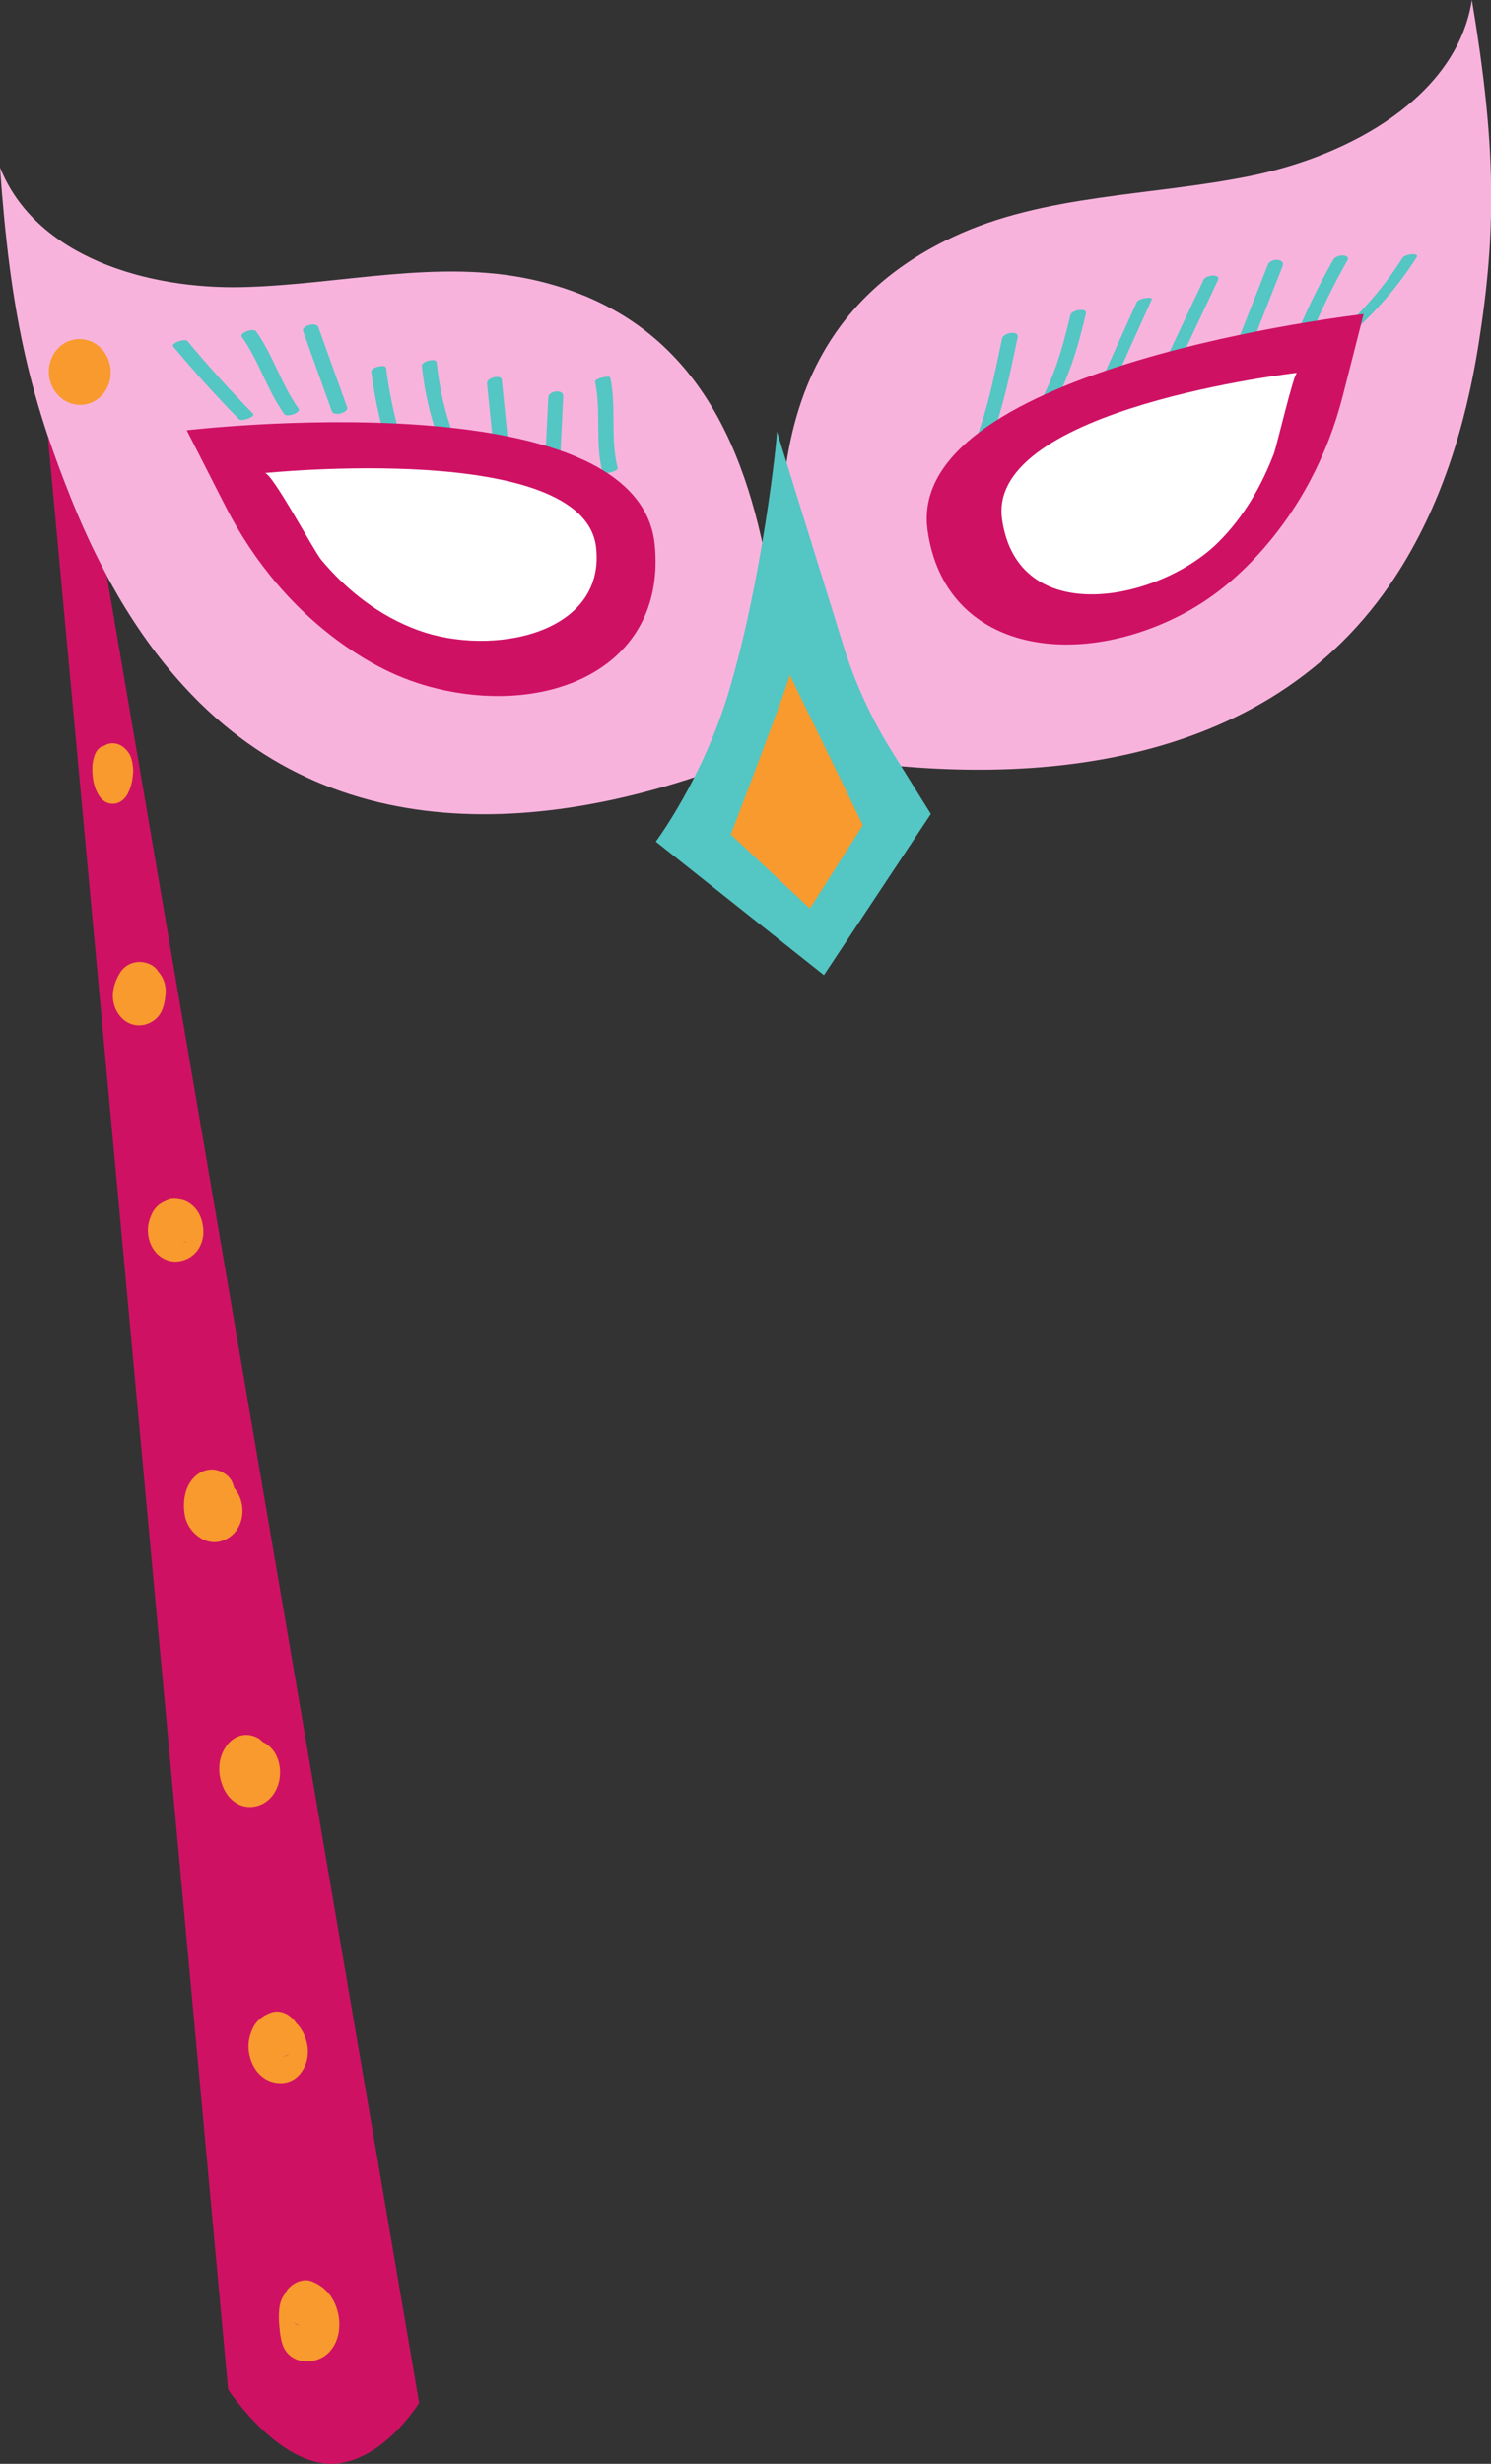 <?xml version="1.0" encoding="UTF-8"?><svg xmlns="http://www.w3.org/2000/svg" xmlns:xlink="http://www.w3.org/1999/xlink" height="417.6" preserveAspectRatio="xMidYMid meet" version="1.0" viewBox="0.0 0.0 252.8 417.6" width="252.8" zoomAndPan="magnify"><rect x="0.0" y="0.0" width="252.8" height="417.6" fill="#333333" stroke="none"/><defs><clipPath id="a"><path d="M 0 0 L 252.828 0 L 252.828 139 L 0 139 Z M 0 0"/></clipPath><clipPath id="b"><path d="M 8 53 L 232 53 L 232 417.59 L 8 417.59 Z M 8 53"/></clipPath></defs><g><g clip-path="url(#a)" id="change1_1"><path d="M 249.559 0 C 247.008 16.391 228.961 26.355 212.078 29.809 C 195.195 33.258 177.168 32.863 161.637 40.141 C 151.082 45.086 144.078 51.859 139.578 59.754 C 128.527 79.141 132.59 105.281 136.32 127.645 C 173.023 134.32 214.957 130.926 236.629 97.648 C 244.344 85.805 248.512 72.105 250.684 58.41 C 253.781 38.906 253.641 24.449 249.559 0 Z M 115.066 61.309 C 129.637 77.445 131.754 103.402 133.324 125.664 C 100.906 140.195 61.387 146.227 33.879 119.129 C 24.09 109.484 17.16 97.277 12.078 84.629 C 4.836 66.617 1.719 52.73 0 28.387 C 6.039 43.535 24.957 49.09 41.336 48.66 C 57.715 48.23 74.285 43.859 90.277 47.395 C 101.141 49.797 109.137 54.742 115.066 61.309" fill="#f8b3dd"/></g><g id="change2_1"><path d="M 169.898 57.391 C 168.508 64.059 167.172 70.934 164.363 77.18 C 163.793 78.445 166.445 78.266 166.855 77.348 C 169.73 70.949 171.133 63.949 172.559 57.117 C 172.797 55.977 170.109 56.359 169.898 57.391 Z M 237.809 43.691 C 234.734 48.531 230.969 52.914 226.641 56.672 C 226.258 57.004 226.32 57.328 226.84 57.414 C 227.391 57.504 228.234 57.297 228.664 56.926 C 233.117 53.059 237.016 48.602 240.18 43.625 C 240.734 42.75 238.199 43.082 237.809 43.691 Z M 227.758 43.301 C 227.207 43.273 226.355 43.496 226.059 44.023 C 223.566 48.375 221.379 52.895 219.504 57.547 C 219.273 58.109 220.336 58.184 220.629 58.152 C 221.211 58.086 221.859 57.816 222.09 57.246 C 223.914 52.73 226.055 48.348 228.473 44.117 C 228.773 43.598 228.211 43.324 227.758 43.301 Z M 214.984 44.824 C 213.254 49.207 211.523 53.59 209.793 57.973 C 209.242 59.363 211.832 59.387 212.266 58.289 C 213.996 53.906 215.727 49.527 217.457 45.145 C 218.008 43.75 215.418 43.727 214.984 44.824 Z M 204.078 47.395 C 202.02 51.754 199.961 56.113 197.902 60.477 C 197.348 61.648 199.93 61.414 200.32 60.586 C 202.379 56.227 204.438 51.863 206.496 47.504 C 207.051 46.332 204.469 46.566 204.078 47.395 Z M 194.242 50.516 C 193.824 50.586 192.934 50.77 192.73 51.223 C 190.652 55.824 188.574 60.426 186.496 65.027 C 186.305 65.457 187.383 65.312 187.535 65.285 C 187.949 65.211 188.84 65.031 189.047 64.574 C 191.121 59.973 193.199 55.371 195.277 50.773 C 195.469 50.34 194.395 50.488 194.242 50.516 Z M 181.469 53.445 C 180.168 59.051 178.598 64.457 175.641 69.438 C 175.32 69.973 175.918 70.242 176.371 70.273 C 176.941 70.309 177.801 70.062 178.113 69.535 C 181.148 64.43 182.785 58.883 184.117 53.137 C 184.359 52.102 181.688 52.496 181.469 53.445 Z M 100.902 64.715 C 101.957 69.766 100.855 75.008 102.148 80.027 C 102.281 80.531 104.867 79.863 104.73 79.336 C 103.441 74.316 104.539 69.074 103.484 64.023 C 103.387 63.543 100.785 64.152 100.902 64.715 Z M 92.961 67.371 C 92.758 71.621 92.551 75.875 92.348 80.129 C 92.281 81.445 94.824 81.105 94.879 79.949 C 95.086 75.695 95.289 71.441 95.496 67.191 C 95.559 65.871 93.02 66.215 92.961 67.371 Z M 82.574 64.992 C 83.012 69.324 83.449 73.656 83.891 77.988 C 83.977 78.867 86.484 78.312 86.387 77.316 C 85.949 72.984 85.508 68.652 85.07 64.324 C 84.98 63.445 82.473 63.996 82.574 64.992 Z M 74.023 61.363 C 73.953 60.676 71.441 61.191 71.523 62.031 C 71.988 66.574 73.043 71.027 74.672 75.297 C 74.965 76.059 77.43 75.309 77.168 74.625 C 75.543 70.359 74.484 65.902 74.023 61.363 Z M 65.453 62.344 C 65.367 61.684 62.855 62.215 62.957 63.012 C 63.469 67.023 64.289 70.98 65.422 74.863 C 65.629 75.578 68.125 74.898 67.918 74.195 C 66.789 70.312 65.965 66.352 65.453 62.344 Z M 53.969 55.43 C 53.633 54.496 51.07 55.238 51.387 56.121 C 53.016 60.656 54.645 65.191 56.273 69.723 C 56.609 70.656 59.172 69.914 58.855 69.031 C 57.227 64.496 55.598 59.965 53.969 55.43 Z M 43.414 56.152 C 42.992 55.566 40.496 56.398 41 57.098 C 43.922 61.172 45.277 66.125 48.203 70.203 C 48.625 70.789 51.121 69.957 50.617 69.258 C 47.695 65.184 46.34 60.23 43.414 56.152 Z M 31.785 57.812 C 31.363 57.305 28.922 58.188 29.359 58.711 C 32.902 62.973 36.617 67.086 40.5 71.043 C 40.984 71.535 43.371 70.598 42.926 70.145 C 39.047 66.188 35.332 62.07 31.785 57.812 Z M 151.148 127.238 L 157.828 137.961 L 139.699 165.281 L 111.191 142.645 C 111.191 142.645 119.062 132.16 123.516 117.395 C 129.223 98.461 131.82 74.113 131.719 73.117 L 143.004 109.453 C 144.949 115.707 147.684 121.684 151.148 127.238" fill="#54c6c4"/></g><g clip-path="url(#b)" id="change3_1"><path d="M 12.078 84.629 C 10.586 80.914 9.27 77.379 8.102 73.887 C 15.055 148.641 38.676 404.977 38.676 404.977 C 38.676 404.977 47.793 418.98 57.703 417.477 C 65.543 416.285 71.062 407.27 71.062 407.27 L 18.09 97.555 C 15.836 93.355 13.844 89.023 12.078 84.629 Z M 31.66 72.926 L 38.277 85.902 C 43.074 95.301 49.973 103.547 58.664 109.582 C 64.348 113.527 69.945 116.027 76.613 117.246 C 95.262 120.66 112.883 111.98 111.016 92.375 C 108.301 63.863 31.66 72.926 31.66 72.926 Z M 231.203 53.23 L 227.668 67.109 C 225.105 77.164 220.195 86.602 213.004 94.336 C 208.297 99.398 203.344 103.055 197.035 105.742 C 179.391 113.254 159.965 109.004 157.27 89.895 C 153.348 62.098 231.203 53.23 231.203 53.23" fill="#cf1164"/></g><g id="change4_1"><path d="M 219.91 63.188 C 219.91 63.188 167.246 69.184 169.895 87.988 C 172.535 106.734 196.43 101.922 206.516 91.961 C 210.84 87.688 213.871 82.426 215.996 76.867 C 216.453 75.668 219.352 63.25 219.91 63.188 Z M 44.883 80.18 C 44.883 80.18 99.078 74.598 101.074 92.812 C 102.691 107.535 83.344 111.328 70.953 106.836 C 64.289 104.422 58.777 100.027 54.488 94.91 C 53.164 93.328 46.125 80.051 44.883 80.18" fill="#fff"/></g><g id="change5_1"><path d="M 133.891 114.371 C 133.934 115.301 123.902 141.434 123.902 141.434 L 137.324 153.984 L 146.301 139.848 Z M 18.762 62.684 C 18.543 59.605 16.02 57.277 13.129 57.48 C 10.238 57.684 8.074 60.34 8.293 63.414 C 8.512 66.488 11.035 68.816 13.926 68.617 C 16.816 68.414 18.98 65.758 18.762 62.684 Z M 50.793 394.172 C 50.469 394.047 50.176 393.883 49.895 393.711 C 49.891 393.715 49.887 393.719 49.883 393.723 C 50.129 393.938 50.43 394.09 50.793 394.172 Z M 57.238 391.723 C 57.863 394.074 57.547 396.844 55.816 398.668 C 53.816 400.777 49.863 400.91 48.27 398.191 C 47.602 397.051 47.473 395.391 47.348 394.117 C 47.254 393.145 47.258 392.184 47.363 391.211 C 47.465 390.27 47.789 389.449 48.297 388.797 C 49.043 387.184 51.168 386.012 52.859 386.676 C 55.148 387.566 56.609 389.355 57.238 391.723 Z M 47.07 349.41 C 46.969 349.41 46.871 349.391 46.77 349.387 C 46.879 349.402 46.977 349.41 47.07 349.41 Z M 47.977 348.629 C 48.422 348.52 48.789 348.328 49.094 348.066 C 48.754 348.289 48.383 348.477 47.977 348.629 Z M 47.453 353.074 C 44.262 352.988 42.348 350.199 42.145 347.246 C 42.07 346.145 42.301 345.07 42.727 344.062 C 43.344 342.598 44.422 341.684 45.91 341.129 C 47.57 340.512 49.281 341.477 50.191 342.855 C 51.281 343.891 51.953 345.438 52.152 346.922 C 52.539 349.812 50.742 353.164 47.453 353.074 Z M 45.582 305.02 C 47.621 303.16 48.027 299.793 46.777 297.391 C 46.277 296.43 45.477 295.68 44.527 295.234 C 44.277 294.965 44.004 294.723 43.688 294.555 C 41.684 293.496 39.629 294.176 38.367 295.949 C 36.91 297.996 36.863 300.625 37.816 302.883 C 38.305 304.047 39.059 305.02 40.156 305.676 C 41.895 306.715 44.125 306.348 45.582 305.02 Z M 40.891 254.434 C 40.656 253.57 40.23 252.789 39.68 252.148 C 39.535 251.395 39.184 250.688 38.629 250.18 C 37.012 248.691 34.75 248.723 33.133 250.18 C 31.312 251.812 30.922 254.555 31.336 256.844 C 31.828 259.59 34.668 262.086 37.566 261.191 C 40.449 260.305 41.648 257.207 40.891 254.434 Z M 30.773 210.781 C 31 210.688 31.227 210.59 31.453 210.496 C 31.52 210.445 31.586 210.395 31.652 210.34 C 31.379 210.508 31.086 210.656 30.773 210.781 Z M 29.875 213.828 C 28.633 213.895 27.301 213.281 26.492 212.359 C 25.566 211.305 25.117 210.055 25.078 208.66 C 25.051 207.742 25.246 206.914 25.594 206.09 C 25.859 205.457 26.074 205.047 26.594 204.52 C 27.176 203.93 27.809 203.641 28.562 203.352 C 28.805 203.254 29.066 203.203 29.328 203.191 C 29.449 203.18 29.566 203.18 29.684 203.188 C 29.691 203.191 29.699 203.188 29.711 203.191 C 29.723 203.191 29.734 203.188 29.75 203.191 C 29.82 203.199 29.879 203.207 29.945 203.219 C 30.004 203.227 30.062 203.23 30.121 203.238 C 30.812 203.328 31.305 203.414 31.996 203.836 C 32.652 204.234 33.25 204.852 33.637 205.516 C 34.176 206.449 34.41 207.426 34.48 208.488 C 34.551 209.512 34.273 210.645 33.754 211.527 C 32.922 212.934 31.484 213.742 29.875 213.828 Z M 27.074 168.754 C 27.074 168.758 27.07 168.766 27.07 168.77 C 27.078 168.746 27.09 168.723 27.098 168.699 C 27.09 168.719 27.086 168.734 27.074 168.754 Z M 22.48 173.652 C 20.938 173.203 19.844 171.902 19.379 170.402 C 18.793 168.531 19.332 166.566 20.312 164.938 C 21.434 163.074 23.75 162.547 25.633 163.543 C 26.191 163.84 26.617 164.293 26.938 164.82 C 26.992 164.883 27.055 164.941 27.105 165.008 C 27.867 165.992 28.195 167.309 28.07 168.547 C 27.957 169.652 27.793 170.703 27.238 171.688 C 26.324 173.309 24.273 174.172 22.48 173.652 Z M 18.461 136.152 C 17.367 135.863 16.719 134.914 16.305 133.934 C 16.055 133.344 15.875 132.758 15.785 132.121 C 15.586 130.738 15.551 129.258 16.066 127.934 C 16.281 127.383 16.559 126.965 17.059 126.645 C 17.234 126.527 17.434 126.465 17.637 126.418 C 18.043 126.148 18.523 125.98 19.055 125.98 C 20.219 125.98 21.105 126.621 21.762 127.527 C 22.293 128.262 22.449 129.176 22.547 130.051 C 22.633 130.828 22.527 131.629 22.387 132.395 C 22.254 133.133 22 133.855 21.664 134.523 C 21.074 135.699 19.801 136.512 18.461 136.152" fill="#f89a2e"/></g></g></svg>